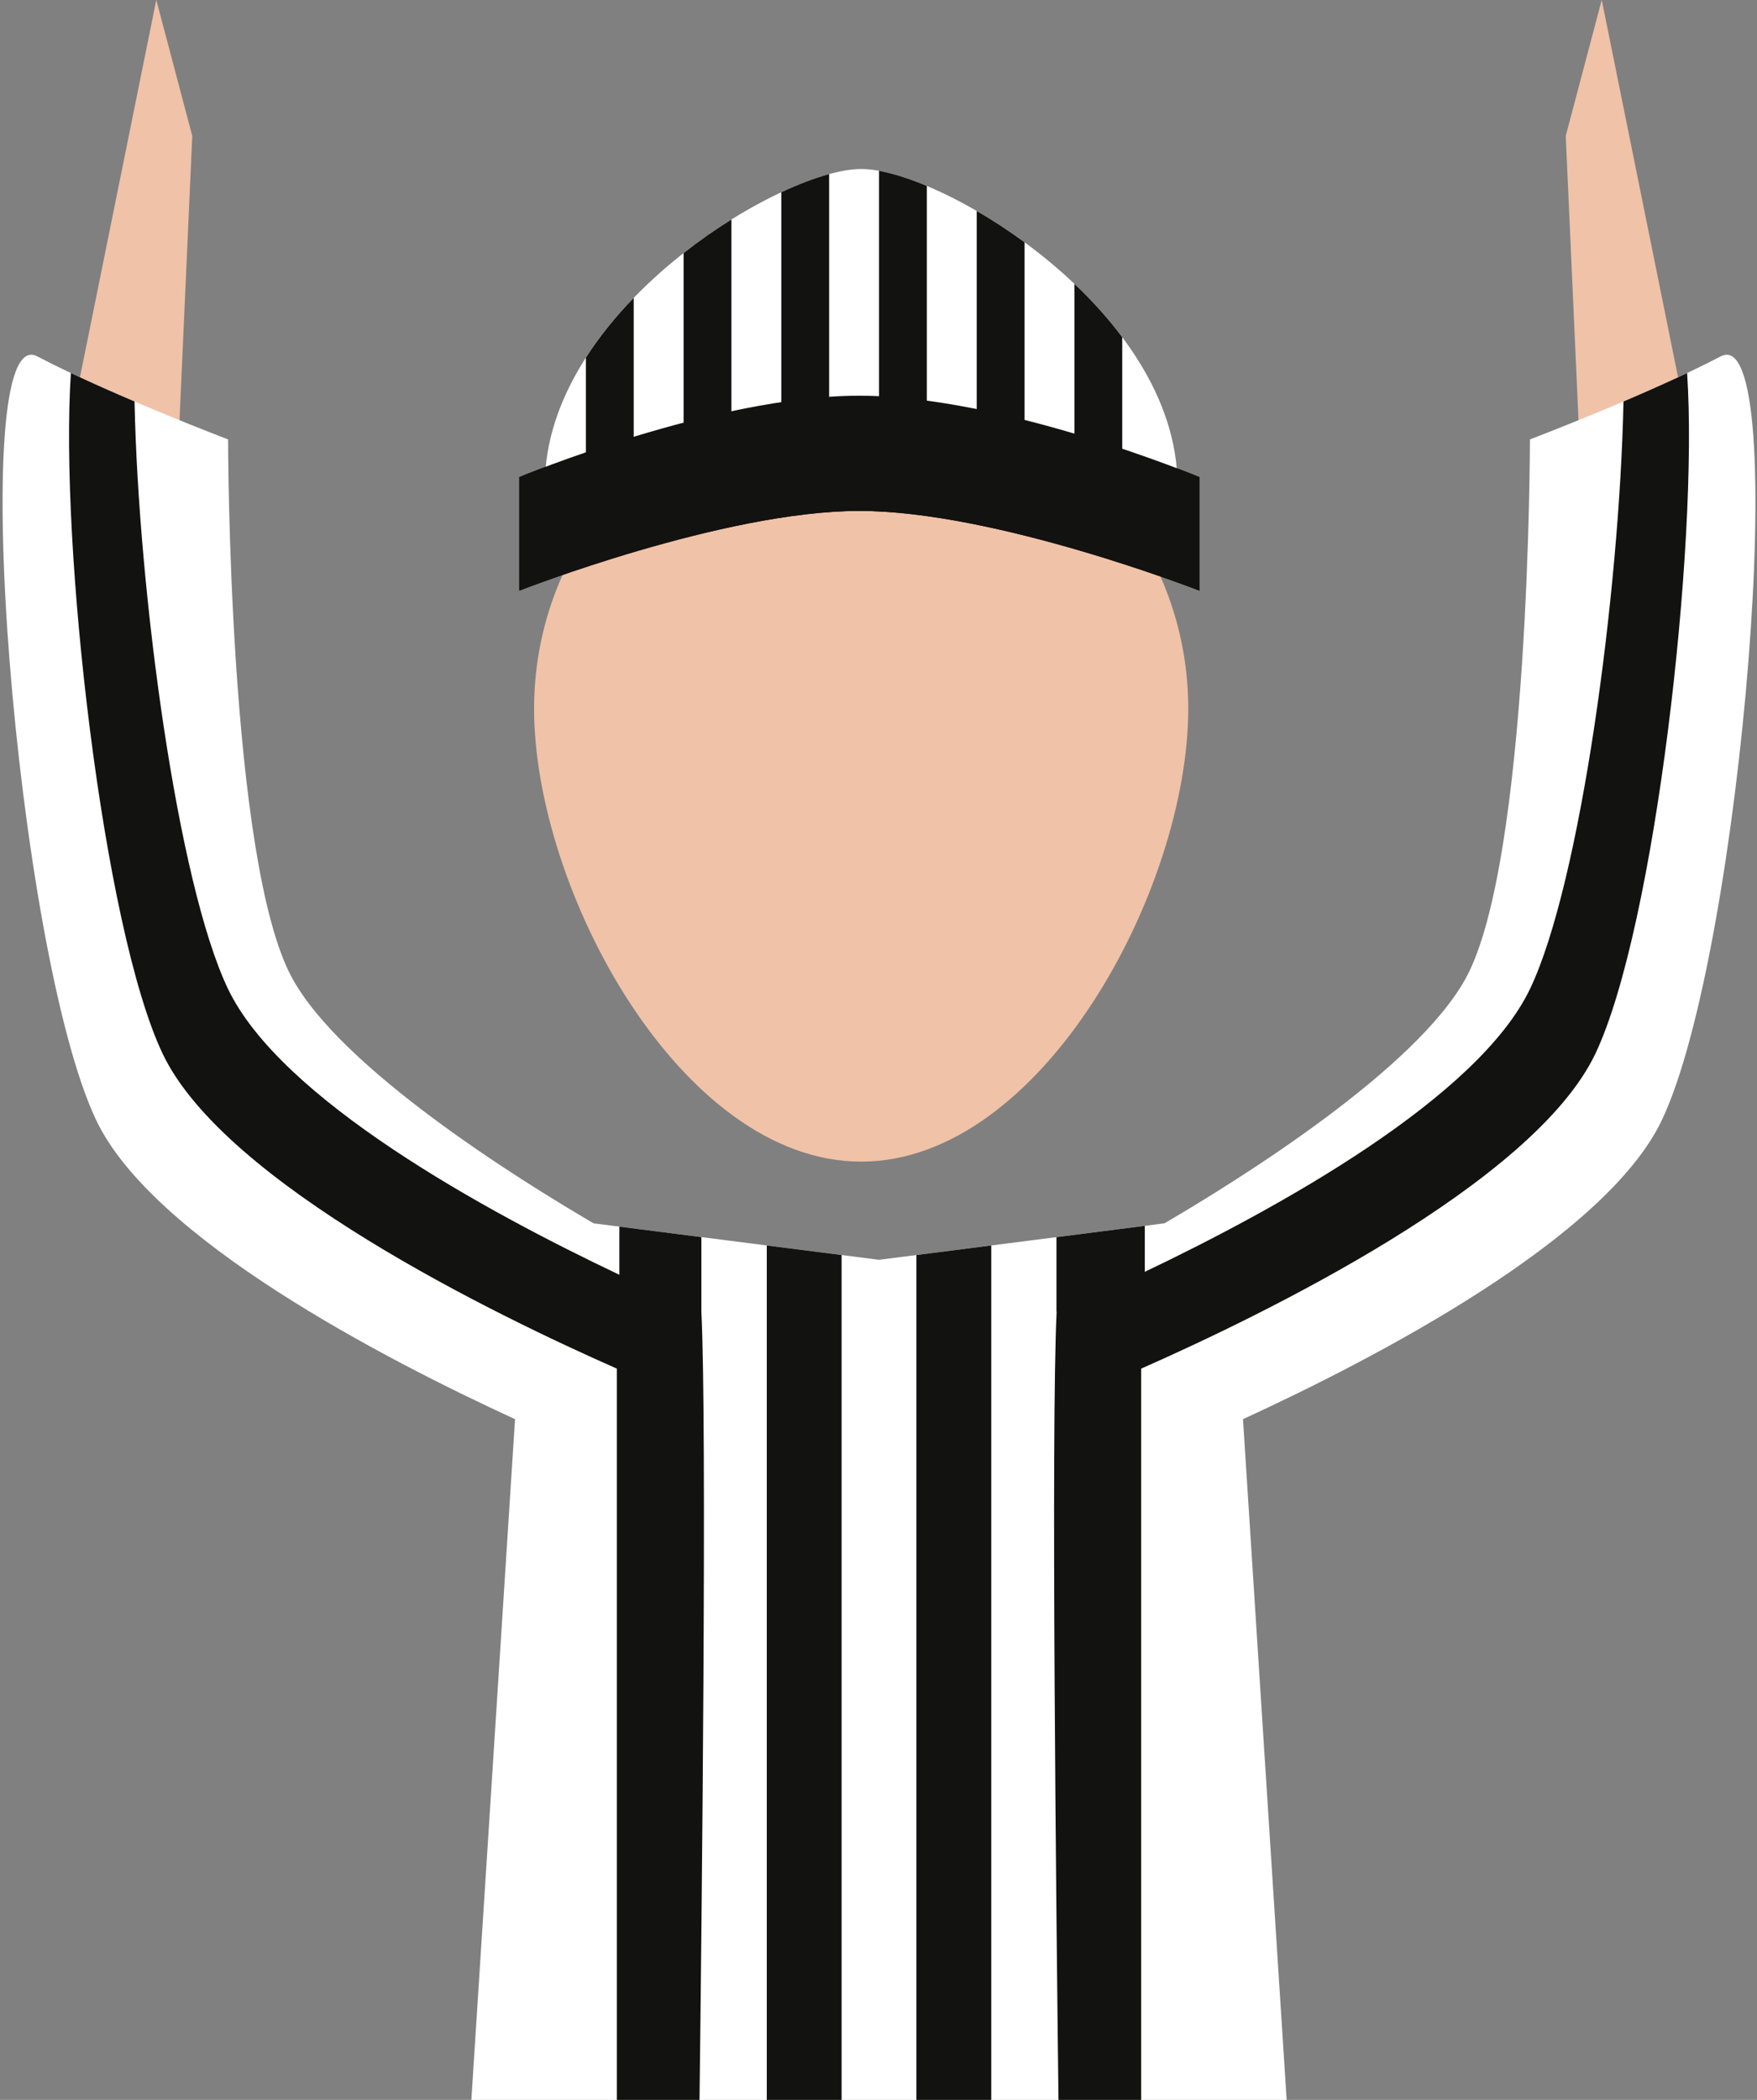 <?xml version="1.0" encoding="UTF-8"?><svg xmlns="http://www.w3.org/2000/svg" xmlns:xlink="http://www.w3.org/1999/xlink" height="569.9" preserveAspectRatio="xMidYMid meet" version="1.0" viewBox="59.0 25.3 477.0 569.9" width="477.0" zoomAndPan="magnify"><rect x="59.0" y="25.3" width="477.0" height="569.9" fill="#808080" stroke="none"/><defs><clipPath id="a"><path d="M 59 121 L 536 121 L 536 595.281 L 59 595.281 Z M 59 121"/></clipPath><clipPath id="b"><path d="M 267 363 L 288 363 L 288 595.281 L 267 595.281 Z M 267 363"/></clipPath><clipPath id="c"><path d="M 307 363 L 329 363 L 329 595.281 L 307 595.281 Z M 307 363"/></clipPath><clipPath id="d"><path d="M 77 126 L 251 126 L 251 595.281 L 77 595.281 Z M 77 126"/></clipPath><clipPath id="e"><path d="M 345 126 L 518 126 L 518 595.281 L 345 595.281 Z M 345 126"/></clipPath></defs><g><g id="change1_1"><path d="M 484.074 62.195 L 488.418 158.859 L 517.734 143.328 L 493.848 25.281 L 484.074 62.195" fill="#f0c2a8"/></g><g id="change1_2"><path d="M 111.199 62.195 L 106.859 158.859 L 77.543 143.328 L 101.43 25.281 L 111.199 62.195" fill="#f0c2a8"/></g><g clip-path="url(#a)" id="change2_2"><path d="M 526.152 122.016 C 506.492 132.32 474.352 144.555 474.352 144.555 C 474.352 144.555 474.352 258.879 456.98 290.715 C 443.48 315.453 395.742 345.246 375.125 357.301 L 297.637 367.199 L 220.152 357.301 C 199.535 345.246 151.797 315.453 138.297 290.715 C 120.922 258.879 120.922 144.555 120.922 144.555 C 120.922 144.555 88.781 132.32 69.125 122.016 C 49.469 111.711 63.375 283.5 85.094 329.262 C 100.387 361.492 163.086 394.027 198.824 410.449 L 186.965 595.227 L 408.309 595.227 L 396.453 410.449 C 432.188 394.027 494.887 361.492 510.184 329.262 C 531.898 283.5 545.809 111.711 526.152 122.016" fill="#fff"/></g><g id="change1_3"><path d="M 381.594 217.629 C 381.594 266.672 341.836 340.555 292.793 340.555 C 243.754 340.555 203.996 266.672 203.996 217.629 C 203.996 168.586 243.754 128.828 292.793 128.828 C 341.836 128.828 381.594 168.586 381.594 217.629" fill="#f0c2a8"/></g><g id="change3_2"><path d="M 384.617 154.781 C 384.617 154.781 331.613 132.695 292.293 132.695 C 252.973 132.695 199.969 154.781 199.969 154.781 L 199.969 185.605 C 199.969 185.605 255.297 163.961 292.293 163.961 C 329.289 163.961 384.617 185.605 384.617 185.605 L 384.617 154.781" fill="#121210"/></g><g id="change2_1"><path d="M 378.672 157.039 C 378.672 204.473 340.223 144.5 292.793 144.5 C 245.363 144.5 206.914 204.473 206.914 157.039 C 206.914 109.609 271.02 71.16 292.793 71.16 C 314.57 71.16 378.672 109.609 378.672 157.039" fill="#fff"/></g><g id="change3_3"><path d="M 384.617 154.781 C 384.617 154.781 331.613 132.695 292.293 132.695 C 252.973 132.695 199.969 154.781 199.969 154.781 L 199.969 185.605 C 199.969 185.605 255.297 163.961 292.293 163.961 C 329.289 163.961 384.617 185.605 384.617 185.605 L 384.617 154.781" fill="#121210"/></g><g id="change3_4"><path d="M 231.043 106.148 C 226.188 111.164 221.762 116.594 218.062 122.359 L 218.062 162.172 L 231.043 162.172 L 231.043 106.148" fill="#121210"/></g><g id="change3_5"><path d="M 244.586 161.086 C 248.676 158.684 253.016 156.246 257.566 154 L 257.566 84.871 C 253.238 87.57 248.859 90.617 244.586 93.977 L 244.586 161.086" fill="#121210"/></g><g id="change3_6"><path d="M 271.113 148.328 C 275.32 146.91 279.656 145.805 284.094 145.152 L 284.094 72.551 C 280.203 73.617 275.801 75.281 271.113 77.473 L 271.113 148.328" fill="#121210"/></g><g id="change3_7"><path d="M 297.637 144.707 C 302.062 145.078 306.398 145.934 310.617 147.133 L 310.617 75.762 C 305.801 73.742 301.379 72.348 297.637 71.66 L 297.637 144.707" fill="#121210"/></g><g id="change3_8"><path d="M 324.164 152.176 C 328.691 154.227 333.027 156.527 337.145 158.859 L 337.145 91.047 C 332.824 87.883 328.445 85.035 324.164 82.551 L 324.164 152.176" fill="#121210"/></g><g id="change3_9"><path d="M 350.688 102.332 L 350.688 162.172 L 363.668 162.172 L 363.668 116.809 C 359.809 111.645 355.398 106.797 350.688 102.332" fill="#121210"/></g><g clip-path="url(#b)" id="change3_10"><path d="M 267.168 595.227 L 287.48 595.227 L 287.48 365.902 L 267.168 363.309 L 267.168 595.227" fill="#121210"/></g><g clip-path="url(#c)" id="change3_11"><path d="M 328.109 595.227 L 307.793 595.227 L 307.793 365.902 L 328.109 363.309 L 328.109 595.227" fill="#121210"/></g><g clip-path="url(#d)" id="change3_1"><path d="M 249.414 381.281 L 249.414 361.039 L 227.148 358.195 L 227.148 371.262 C 190.746 354.004 135.109 323.633 120.824 293.527 C 107.16 264.742 96.594 186.09 95.523 134.262 C 94.105 133.656 92.668 133.039 91.223 132.41 L 91.219 132.406 C 90.5 132.094 89.781 131.781 89.059 131.461 C 89.051 131.461 89.043 131.457 89.035 131.453 C 88.316 131.137 87.594 130.816 86.871 130.492 C 86.867 130.492 86.863 130.488 86.859 130.488 C 86.133 130.164 85.41 129.84 84.684 129.512 C 83.961 129.184 83.238 128.855 82.52 128.527 C 82.52 128.527 82.516 128.527 82.516 128.527 C 81.801 128.195 81.086 127.867 80.379 127.539 C 80.371 127.535 80.367 127.535 80.363 127.531 C 79.652 127.199 78.949 126.871 78.246 126.539 C 75.117 173.137 86.957 277.137 103.133 311.219 C 119.918 346.586 193.781 382.32 226.461 396.73 L 226.461 595.227 L 248.906 595.227 C 249.504 546.656 250.969 412.465 249.414 381.281" fill="#121210"/></g><g clip-path="url(#e)" id="change3_12"><path d="M 492.141 311.219 C 508.316 277.137 520.16 173.137 517.027 126.539 C 516.328 126.871 515.621 127.199 514.91 127.531 C 514.906 127.535 514.902 127.535 514.898 127.539 C 514.188 127.867 513.477 128.195 512.758 128.527 C 512.035 128.855 511.316 129.184 510.59 129.512 C 509.867 129.84 509.145 130.164 508.422 130.484 C 508.414 130.488 508.406 130.492 508.398 130.496 C 507.68 130.816 506.957 131.137 506.238 131.453 C 506.23 131.457 506.227 131.461 506.219 131.461 C 505.496 131.781 504.773 132.094 504.055 132.406 L 504.055 132.41 C 502.605 133.039 501.172 133.656 499.754 134.262 C 498.684 186.09 488.113 264.742 474.453 293.527 C 460.383 323.176 406.207 353.082 369.797 370.465 L 369.797 357.98 L 345.812 361.047 L 345.812 381.281 L 345.863 381.281 C 344.309 412.465 345.773 546.656 346.367 595.227 L 368.812 595.227 L 368.812 396.73 C 401.496 382.32 475.359 346.586 492.141 311.219" fill="#121210"/></g></g></svg>